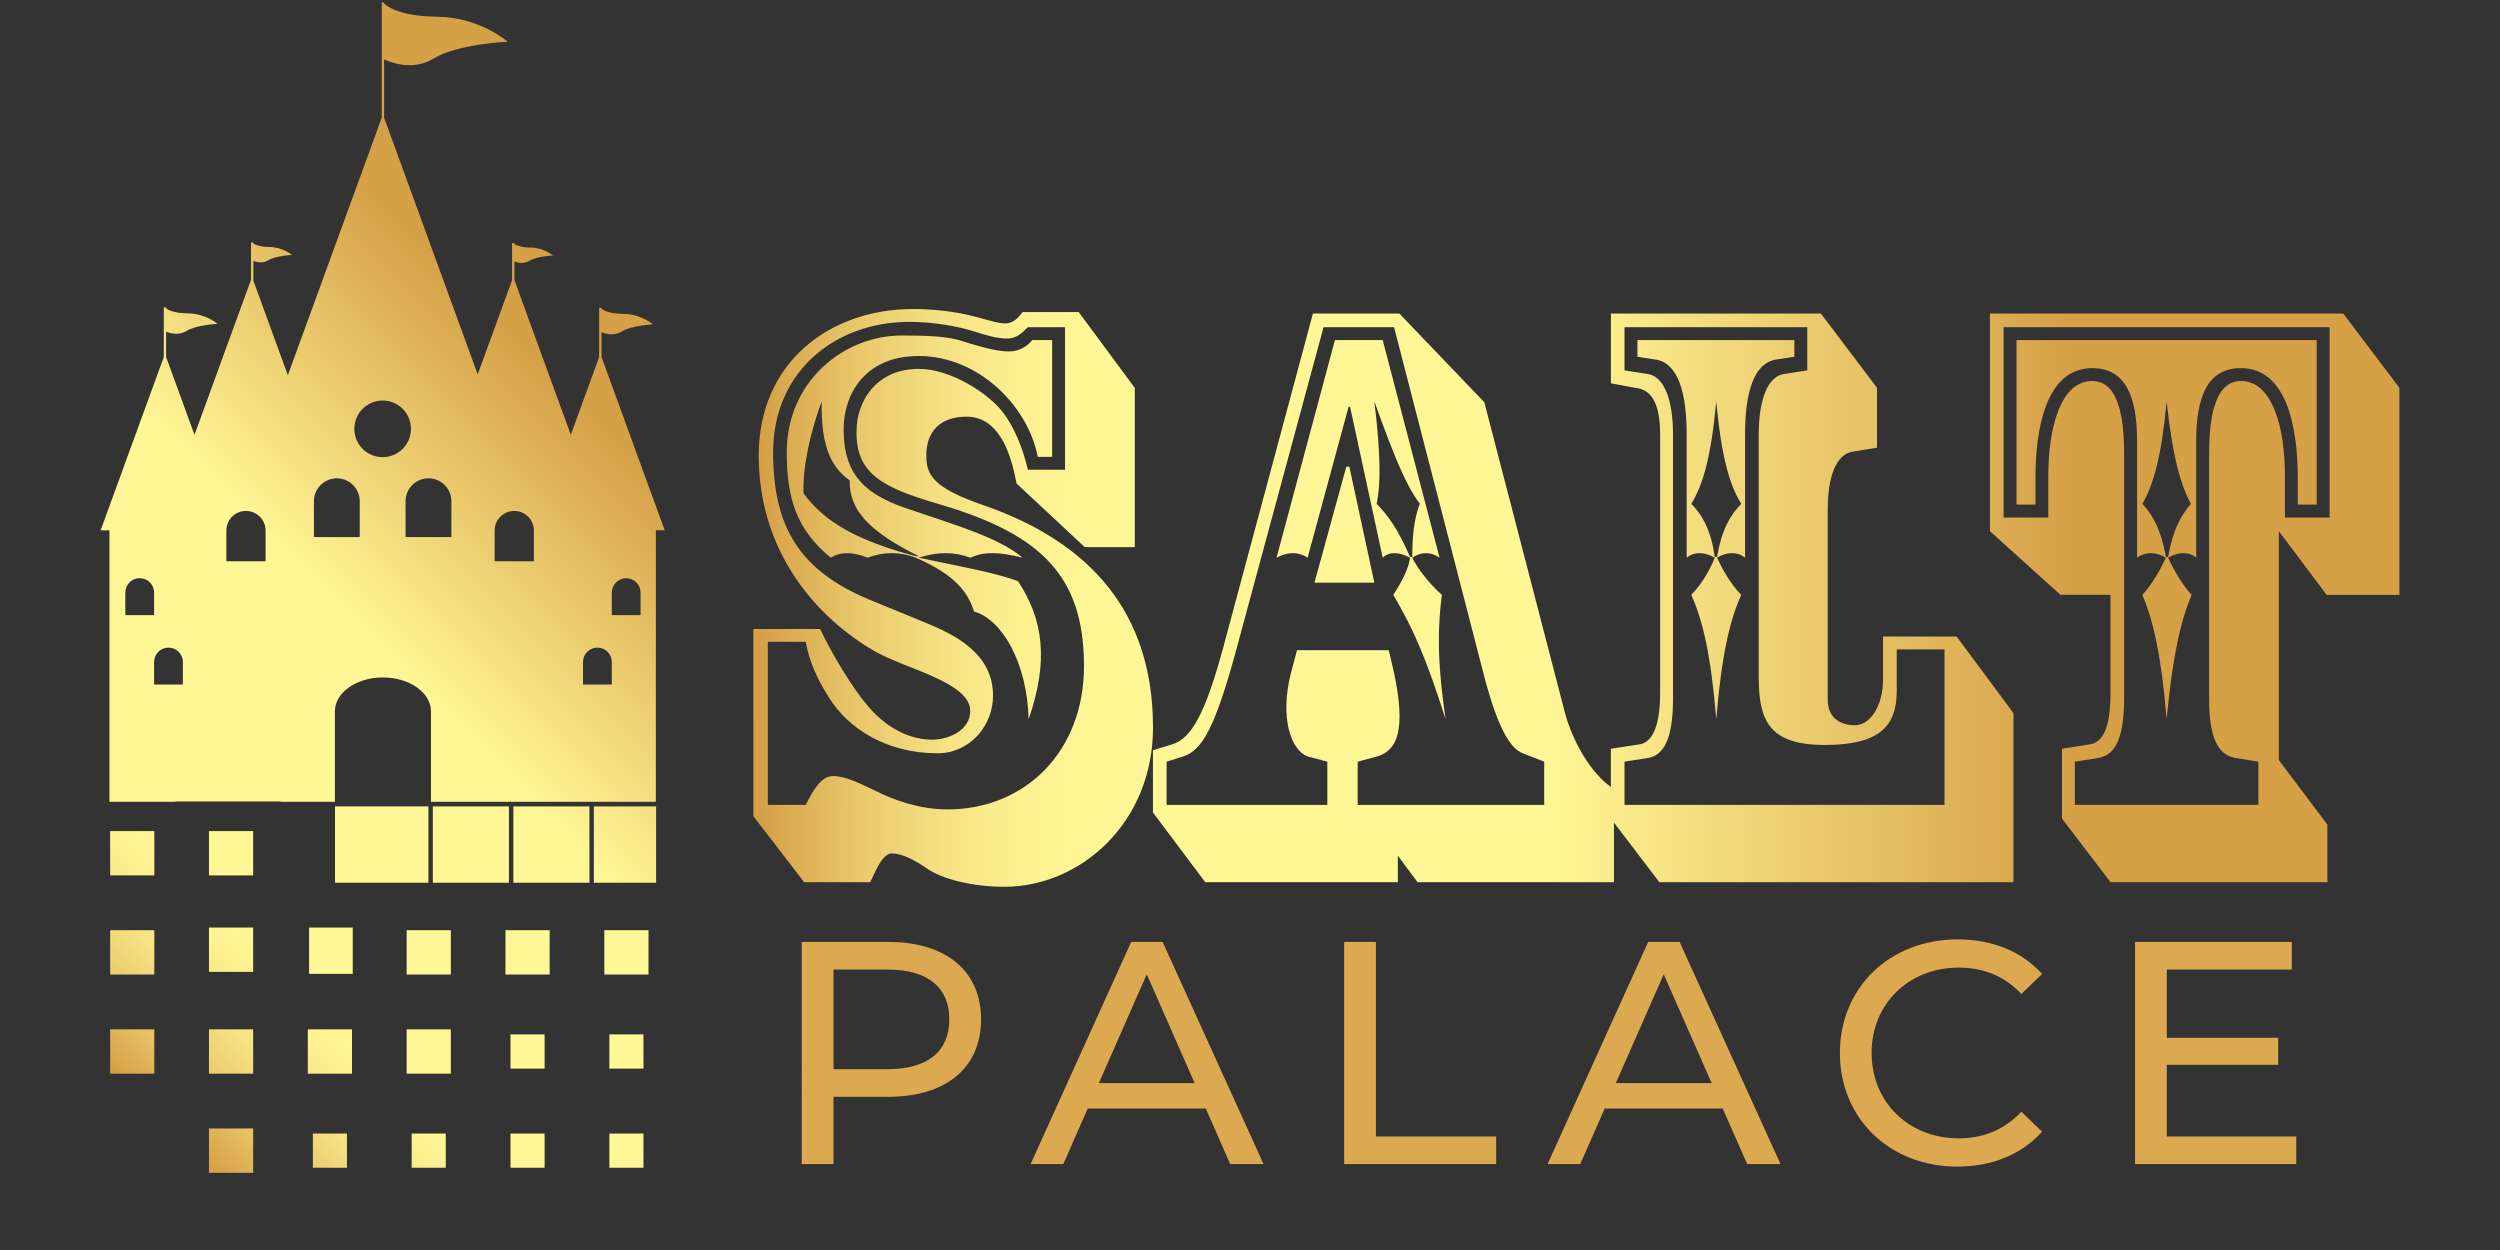<?xml version="1.0" encoding="utf-8"?>
<!-- Generator: Adobe Illustrator 15.0.0, SVG Export Plug-In . SVG Version: 6.00 Build 0)  -->
<!DOCTYPE svg PUBLIC "-//W3C//DTD SVG 1.1//EN" "http://www.w3.org/Graphics/SVG/1.1/DTD/svg11.dtd">
<svg version="1.1" id="Layer_1" xmlns="http://www.w3.org/2000/svg" xmlns:xlink="http://www.w3.org/1999/xlink" x="0px" y="0px"
	 width="144px" height="72px" viewBox="0 0 144 72" enable-background="new 0 0 144 72" xml:space="preserve">
<rect x="0" y="0" width="144" height="72" fill="#333333" stroke="none"/>
<g>
	<linearGradient id="SVGID_1_" gradientUnits="userSpaceOnUse" x1="43.397" y1="34.438" x2="138.205" y2="34.438">
		<stop  offset="0.006" style="stop-color:#D6A047"/>
		<stop  offset="0.016" style="stop-color:#DAA84E"/>
		<stop  offset="0.068" style="stop-color:#EACA6D"/>
		<stop  offset="0.117" style="stop-color:#F5E283"/>
		<stop  offset="0.163" style="stop-color:#FDF190"/>
		<stop  offset="0.2" style="stop-color:#FFF695"/>
		<stop  offset="0.447" style="stop-color:#FFF695"/>
		<stop  offset="0.485" style="stop-color:#FFF695"/>
		<stop  offset="0.8" style="stop-color:#D6A047"/>
	</linearGradient>
	<path fill="url(#SVGID_1_)" d="M43.702,26.227c0-5.329,4.062-8.429,8.909-8.429c1.268,0,2.489,0.175,3.363,0.393
		c0.873,0.219,1.485,0.438,1.922,0.438c0.48,0,0.786-0.35,1.004-0.655h3.232l3.231,4.367v9.172h-2.882l-3.932-3.668
		C58.202,25.92,57.46,24,55.669,24c-1.572,0-2.314,0.917-2.314,2.227c0,1.136,0.393,1.878,3.318,2.882
		c6.158,2.14,9.74,6.202,9.74,12.797c0,5.502-4.193,9.172-8.561,9.172c-1.834,0-3.581-0.438-4.455-1.049
		c-0.698-0.48-1.44-0.873-2.009-0.873c-0.611,0-1.005,1.18-1.267,1.66h-3.8l-2.926-3.801V36.229h3.843
		c0.743,1.571,1.922,3.451,2.621,4.279c0.83,1.049,2.184,2.098,3.844,2.098c0.916,0,2.183-0.525,2.183-1.66
		c0-1.617-3.624-2.402-5.371-3.363C47.458,35.879,43.702,32.167,43.702,26.227z M49.336,24.829c0-1.704,1.136-3.582,3.581-3.582
		c1.879,0,4.019,1.442,4.805,2.445c0.655,0.83,1.179,2.054,1.485,3.363h2.14v-8.21h-2.14c-0.307,0.306-0.656,0.655-1.18,0.655
		c-0.655,0-1.311-0.218-2.009-0.437c-0.83-0.262-2.271-0.524-3.626-0.524c-4.323,0-7.86,2.883-7.86,7.512
		c0,4.367,1.571,6.813,5.503,8.472l3.406,1.398c1.442,0.612,3.757,1.66,3.757,4.15c0,1.746-1.354,3.318-3.189,3.318
		c-2.97,0-5.153-1.441-6.245-3.188c-0.698-1.092-1.136-2.053-1.354-3.232h-2.184v9.391h2.184c0.394-0.787,0.875-1.66,1.573-1.66
		c0.699,0,1.485,0.393,2.489,0.873c0.96,0.48,2.445,1.049,4.105,1.049c4.454,0,7.861-3.318,7.861-8.256
		c0-5.24-2.533-7.599-8.255-9.301C50.864,28.104,49.292,27.319,49.336,24.829z M58.9,32.123c-1.397-0.35-2.228-0.35-3.014,0
		c-0.916-0.35-1.878-0.35-2.97,0c2.49,0.524,4.455,0.873,5.722,1.354c1.441,2.184,1.79,4.543,0.611,7.949
		c-0.087-3.318-1.571-5.766-3.145-6.202c-0.306-0.96-0.917-2.053-3.362-3.101c-0.874-0.35-1.879-0.35-2.752,0
		c-0.917-0.35-1.572-0.35-2.14,0c-1.966-1.616-2.533-3.408-2.533-6.071c0-4.149,3.363-6.727,6.595-6.727
		c1.528,0,2.489,0.044,3.319,0.263c0.873,0.261,2.009,0.655,2.882,0.655c0.655,0,1.093-0.35,1.354-0.655h1.136v6.726h-0.83
		c-0.567-2.97-3.45-5.809-6.857-5.809c-3.145,0-4.323,2.271-4.323,4.192c0,2.315,0.874,3.669,3.625,4.585
		C55.015,30.245,57.503,30.944,58.9,32.123z M52.917,32.035c-2.795-1.398-4.018-2.62-3.974-4.367
		c-1.136-0.787-1.659-2.096-1.616-4.543c-0.611,1.661-1.092,3.626-1.048,5.286c1.179,1.616,3.013,2.708,6.464,3.625H52.917z
		 M80.604,18.06l4.893,5.109l4.672,17.995c0.393,1.396,1.397,3.406,2.795,4.279v5.373H81.653l-1.137-1.529v1.529H69.423
		l-3.013-4.018v-3.582l1.136-0.35c1.092-0.35,1.877-1.791,2.882-5.46l5.197-19.347H80.604z M79.993,37.451l0.306,1.311
		c0.698,3.318,0.175,4.455-0.961,4.805l-1.136,0.305v2.49h10.744v-2.49l-1.223-0.48c-0.742-0.262-1.485-1.529-2.271-4.586
		l-5.153-19.959h-4.063l-5.022,18.562c-1.223,4.499-1.965,5.81-3.058,6.159l-0.961,0.305v2.49h9.259v-2.49l-1.136-0.305
		c-0.96-0.35-1.614-2.229-0.96-4.805l0.35-1.311H79.993z M76.892,19.588h2.752l3.275,12.535c-0.523-0.35-1.049-0.35-1.572,0
		c0.262,0.568,0.961,1.484,1.703,2.14c-0.219,1.79-0.305,3.625,0.219,7.163c-1.136-3.537-1.834-5.154-3.014-7.163
		c0.438-0.656,0.918-1.572,0.961-2.14c-0.655-0.35-1.223-0.35-1.572,0l-1.878-8.691h-0.087l-2.36,8.691
		c-0.523-0.35-1.134-0.35-1.789,0L76.892,19.588z M75.713,33.563l1.834-6.682h0.175l1.441,6.682H75.713z M81.347,32.079
		c0-1.529,0.175-2.402,0.437-3.058c-0.786-1.048-1.441-2.62-2.62-5.896c0.393,3.276,0.35,4.848,0.131,5.896
		c0.654,0.655,1.267,1.529,1.922,3.058H81.347z M105.276,40.291c0,1.178,0.874,1.484,1.573,1.484c0.829,0,1.616-1.049,1.616-2.664
		v-2.447h4.236l3.275,4.412v9.74H95.581l-2.795-3.67v-4.018l1.703-0.262c0.83-0.176,1.135-1.398,1.135-2.926V25.047
		c0-2.008-0.611-2.621-1.44-2.708l-1.397-0.262V18.06h12.098l3.232,4.279v3.45l-1.354,0.218c-0.787,0.088-1.486,1.005-1.486,3.363
		V40.291z M96.368,40.16c0,2.008-0.35,3.275-1.398,3.492l-1.398,0.219v2.49h18.432v-8.954h-2.752v2.403c0,2.096-1.092,3.1-4.148,3.1
		c-3.188,0-3.801-1.398-3.801-3.887V25.047c0-2.053,0.525-3.319,1.398-3.494l1.398-0.218v-2.49H93.571v2.49l1.398,0.218
		c0.873,0.174,1.398,1.441,1.398,3.494V40.16z M97.153,25.047c0-3.319-0.916-4.149-1.703-4.323l-1.135-0.175v-0.96h9.04v0.96
		l-1.136,0.175c-0.787,0.174-1.704,1.004-1.704,4.323v7.076c-0.436-0.35-1.047-0.35-1.614,0c0.262,0.568,0.742,1.484,1.397,2.14
		c-0.655,1.44-1.136,3.45-1.442,7.163c-0.305-3.713-0.785-5.722-1.44-7.163c0.655-0.656,1.136-1.572,1.354-2.14
		c-0.612-0.35-1.18-0.35-1.617,0V25.047z M98.901,32.079c0.262-1.529,0.742-2.402,1.397-3.058c-0.655-1.048-1.136-2.62-1.442-5.896
		c-0.305,3.276-0.785,4.848-1.44,5.896c0.655,0.655,1.136,1.529,1.354,3.058H98.901z M138.205,22.339v11.924h-4.192l-2.752-3.668
		v13.188l2.795,3.713v3.32h-12.49l-2.796-3.67v-4.018l1.66-0.262c0.873-0.176,1.136-1.398,1.136-2.926v-5.678h-2.883l-4.063-3.668
		V18.06h20.353L138.205,22.339z M115.406,29.808h2.577v-2.446c0-2.577,0.655-5.416,2.534-5.416c1.659,0,1.833,2.576,1.833,4.237
		V40.16c0,2.008-0.35,3.275-1.44,3.492l-1.397,0.219v2.49h10.569v-2.49l-1.354-0.219c-1.137-0.217-1.484-1.484-1.484-3.492V26.184
		c0-1.661,0.174-4.237,1.833-4.237c1.879,0,2.533,2.839,2.533,5.416v2.446h2.577V18.846h-18.78V29.808z M133.443,19.588v9.478
		h-1.091v-1.529c0-2.751-0.568-6.333-3.276-6.333c-1.878,0-2.576,1.572-2.576,4.193v6.726c-0.393-0.35-1.005-0.35-1.616,0
		c0.262,0.568,0.743,1.484,1.354,2.14c-0.61,1.44-1.092,3.45-1.44,7.163c-0.306-3.713-0.786-5.722-1.398-7.163
		c0.612-0.656,1.093-1.572,1.354-2.14c-0.568-0.35-1.179-0.35-1.659,0v-6.726c0-2.621-0.699-4.193-2.576-4.193
		c-2.709,0-3.276,3.582-3.276,6.333v1.529h-1.092v-9.478H133.443z M124.884,32.079c0.262-1.529,0.743-2.402,1.311-3.058
		c-0.567-1.048-1.049-2.62-1.397-5.896c-0.306,3.276-0.786,4.848-1.398,5.896c0.612,0.655,1.093,1.529,1.354,3.058H124.884z"/>
	<g>
		<path fill="#DCA850" d="M56.51,58.715c0,2.779-2.011,4.461-5.338,4.461H48.01v3.875h-1.828V54.256h4.99
			C54.5,54.256,56.51,55.938,56.51,58.715z M54.682,58.715c0-1.827-1.225-2.869-3.564-2.869H48.01v5.74h3.107
			C53.458,61.586,54.682,60.543,54.682,58.715z"/>
		<path fill="#DCA850" d="M69.453,63.852h-6.8l-1.407,3.199h-1.883l5.794-12.795h1.81l5.813,12.795H70.86L69.453,63.852z
			 M68.813,62.39l-2.76-6.271l-2.76,6.271H68.813z"/>
		<path fill="#DCA850" d="M77.424,54.256h1.828v11.205h6.928v1.59h-8.756V54.256z"/>
		<path fill="#DCA850" d="M99.23,63.852h-6.8l-1.407,3.199h-1.883l5.795-12.795h1.81l5.813,12.795h-1.92L99.23,63.852z
			 M98.592,62.39l-2.761-6.271L93.07,62.39H98.592z"/>
		<path fill="#DCA850" d="M105.977,60.653c0-3.784,2.889-6.544,6.782-6.544c1.975,0,3.692,0.676,4.862,1.992l-1.188,1.152
			c-0.987-1.043-2.194-1.518-3.602-1.518c-2.889,0-5.027,2.084-5.027,4.917s2.139,4.917,5.027,4.917
			c1.407,0,2.614-0.493,3.602-1.535l1.188,1.151c-1.17,1.316-2.888,2.011-4.881,2.011C108.865,67.197,105.977,64.438,105.977,60.653
			z"/>
		<path fill="#DCA850" d="M132.265,65.461v1.59h-9.287V54.256h9.031v1.59h-7.203v3.93h6.417v1.555h-6.417v4.131H132.265z"/>
	</g>
	<linearGradient id="SVGID_2_" gradientUnits="userSpaceOnUse" x1="3.856" y1="59.372" x2="45.034" y2="18.194">
		<stop  offset="0.006" style="stop-color:#D6A047"/>
		<stop  offset="0.016" style="stop-color:#DAA84E"/>
		<stop  offset="0.068" style="stop-color:#EACA6D"/>
		<stop  offset="0.117" style="stop-color:#F5E283"/>
		<stop  offset="0.163" style="stop-color:#FDF190"/>
		<stop  offset="0.2" style="stop-color:#FFF695"/>
		<stop  offset="0.447" style="stop-color:#FFF695"/>
		<stop  offset="0.485" style="stop-color:#FFF695"/>
		<stop  offset="0.8" style="stop-color:#D6A047"/>
	</linearGradient>
	<path fill="url(#SVGID_2_)" d="M6.344,47.869h2.545v2.553H6.344V47.869z M6.344,56.133h2.545V53.58H6.344V56.133z M6.304,46.186
		v-15.64H5.795l3.639-9.981v-2.863h0.068h0.067v0.061c0.13,0.097,0.474,0.278,1.241,0.286c1.052,0.011,1.724,0.608,1.724,0.608
		s-1.221,0.052-1.802,0.41c-0.47,0.289-0.982,0.114-1.163,0.037v1.46l1.634,4.481l3.255-8.929v-2.152h0.067h0.068v0.058
		c0.109,0.076,0.371,0.198,0.919,0.203c0.793,0.009,1.3,0.459,1.3,0.459s-0.921,0.04-1.359,0.309
		c-0.341,0.209-0.711,0.095-0.859,0.035v1.13h-0.002l1.988,5.454l5.409-14.836V0.141h0.068h0.067V0.21
		c0.215,0.194,0.993,0.731,3.034,0.752c2.492,0.027,4.083,1.441,4.083,1.441s-2.892,0.125-4.269,0.972
		c-1.208,0.743-2.537,0.193-2.849,0.045v3.356l5.393,14.792l1.979-5.429v-2.143h0.068h0.068v0.058
		c0.109,0.075,0.371,0.198,0.919,0.204c0.793,0.008,1.299,0.458,1.299,0.458s-0.92,0.04-1.357,0.309
		c-0.342,0.21-0.713,0.097-0.86,0.035v1.078l3.246,8.906l1.634-4.481v-2.833h0.067h0.068v0.061c0.129,0.098,0.473,0.278,1.24,0.286
		c1.053,0.012,1.724,0.608,1.724,0.608s-1.221,0.053-1.802,0.41c-0.47,0.289-0.982,0.115-1.162,0.037v1.431l3.639,9.981h-0.509
		v15.64h-6.396h-6.557v-3.434v-1.777c0-1.063-1.203-1.924-2.7-1.951c-0.022,0-0.045-0.002-0.067-0.002
		c-1.528,0-2.768,0.875-2.768,1.953v1.777v3.434h-3.134v-0.021h-6.044v0.021H6.304z M35.24,35.43h1.657v-1.297
		c0-0.458-0.371-0.83-0.828-0.83c-0.458,0-0.829,0.372-0.829,0.83V35.43z M33.582,39.43h1.658v-1.299
		c0-0.457-0.371-0.829-0.829-0.829s-0.829,0.372-0.829,0.829V39.43z M28.491,32.328h2.261V30.56c0-0.625-0.506-1.13-1.13-1.13
		c-0.625,0-1.131,0.506-1.131,1.13V32.328z M23.361,28.871v2.065H26v-2.065c0-0.729-0.591-1.32-1.319-1.32
		C23.951,27.551,23.361,28.141,23.361,28.871z M20.41,24.702c0,0.9,0.73,1.63,1.631,1.63s1.63-0.729,1.63-1.63
		c0-0.901-0.729-1.631-1.63-1.631S20.41,23.801,20.41,24.702z M18.081,30.936h2.64v-2.065c0-0.729-0.59-1.32-1.319-1.32
		c-0.729,0-1.32,0.59-1.32,1.32V30.936z M13.037,32.328h2.26V30.56c0-0.625-0.506-1.13-1.13-1.13s-1.13,0.506-1.13,1.13V32.328z
		 M8.876,38.131v1.299h1.658v-1.299c0-0.457-0.372-0.829-0.829-0.829C9.247,37.302,8.876,37.674,8.876,38.131z M7.219,35.43h1.657
		v-1.297c0-0.458-0.371-0.83-0.829-0.83s-0.828,0.372-0.828,0.83V35.43z M12.036,67.553h2.546V65h-2.546V67.553z M6.344,61.842
		h2.545v-2.553H6.344V61.842z M17.729,61.842h2.546v-2.553h-2.546V61.842z M35.099,67.262h1.964v-1.971h-1.964V67.262z
		 M29.116,56.133h2.544V53.58h-2.544V56.133z M29.405,61.551h1.965v-1.969h-1.965V61.551z M35.099,61.551h1.964v-1.969h-1.964
		V61.551z M34.809,56.133h2.546V53.58h-2.546V56.133z M29.405,67.262h1.965v-1.971h-1.965V67.262z M17.805,56.096h2.513v-2.67
		h-2.513V56.096z M23.712,67.262h1.965v-1.971h-1.965V67.262z M18.021,67.262h1.964v-1.971h-1.964V67.262z M12.036,55.979h2.546
		v-2.553h-2.546V55.979z M12.036,50.422h2.546v-2.553h-2.546V50.422z M12.036,61.842h2.546v-2.553h-2.546V61.842z M23.423,61.842
		h2.545v-2.553h-2.545V61.842z M23.423,56.133h2.545V53.58h-2.545V56.133z M29.569,50.844h4.383v-4.396h-4.383V50.844z
		 M19.297,50.844h5.379v-4.396h-5.379V50.844z M24.931,50.844h4.384v-4.396h-4.384V50.844z M34.206,50.844h3.586v-4.396h-3.586
		V50.844z"/>
</g>
</svg>
